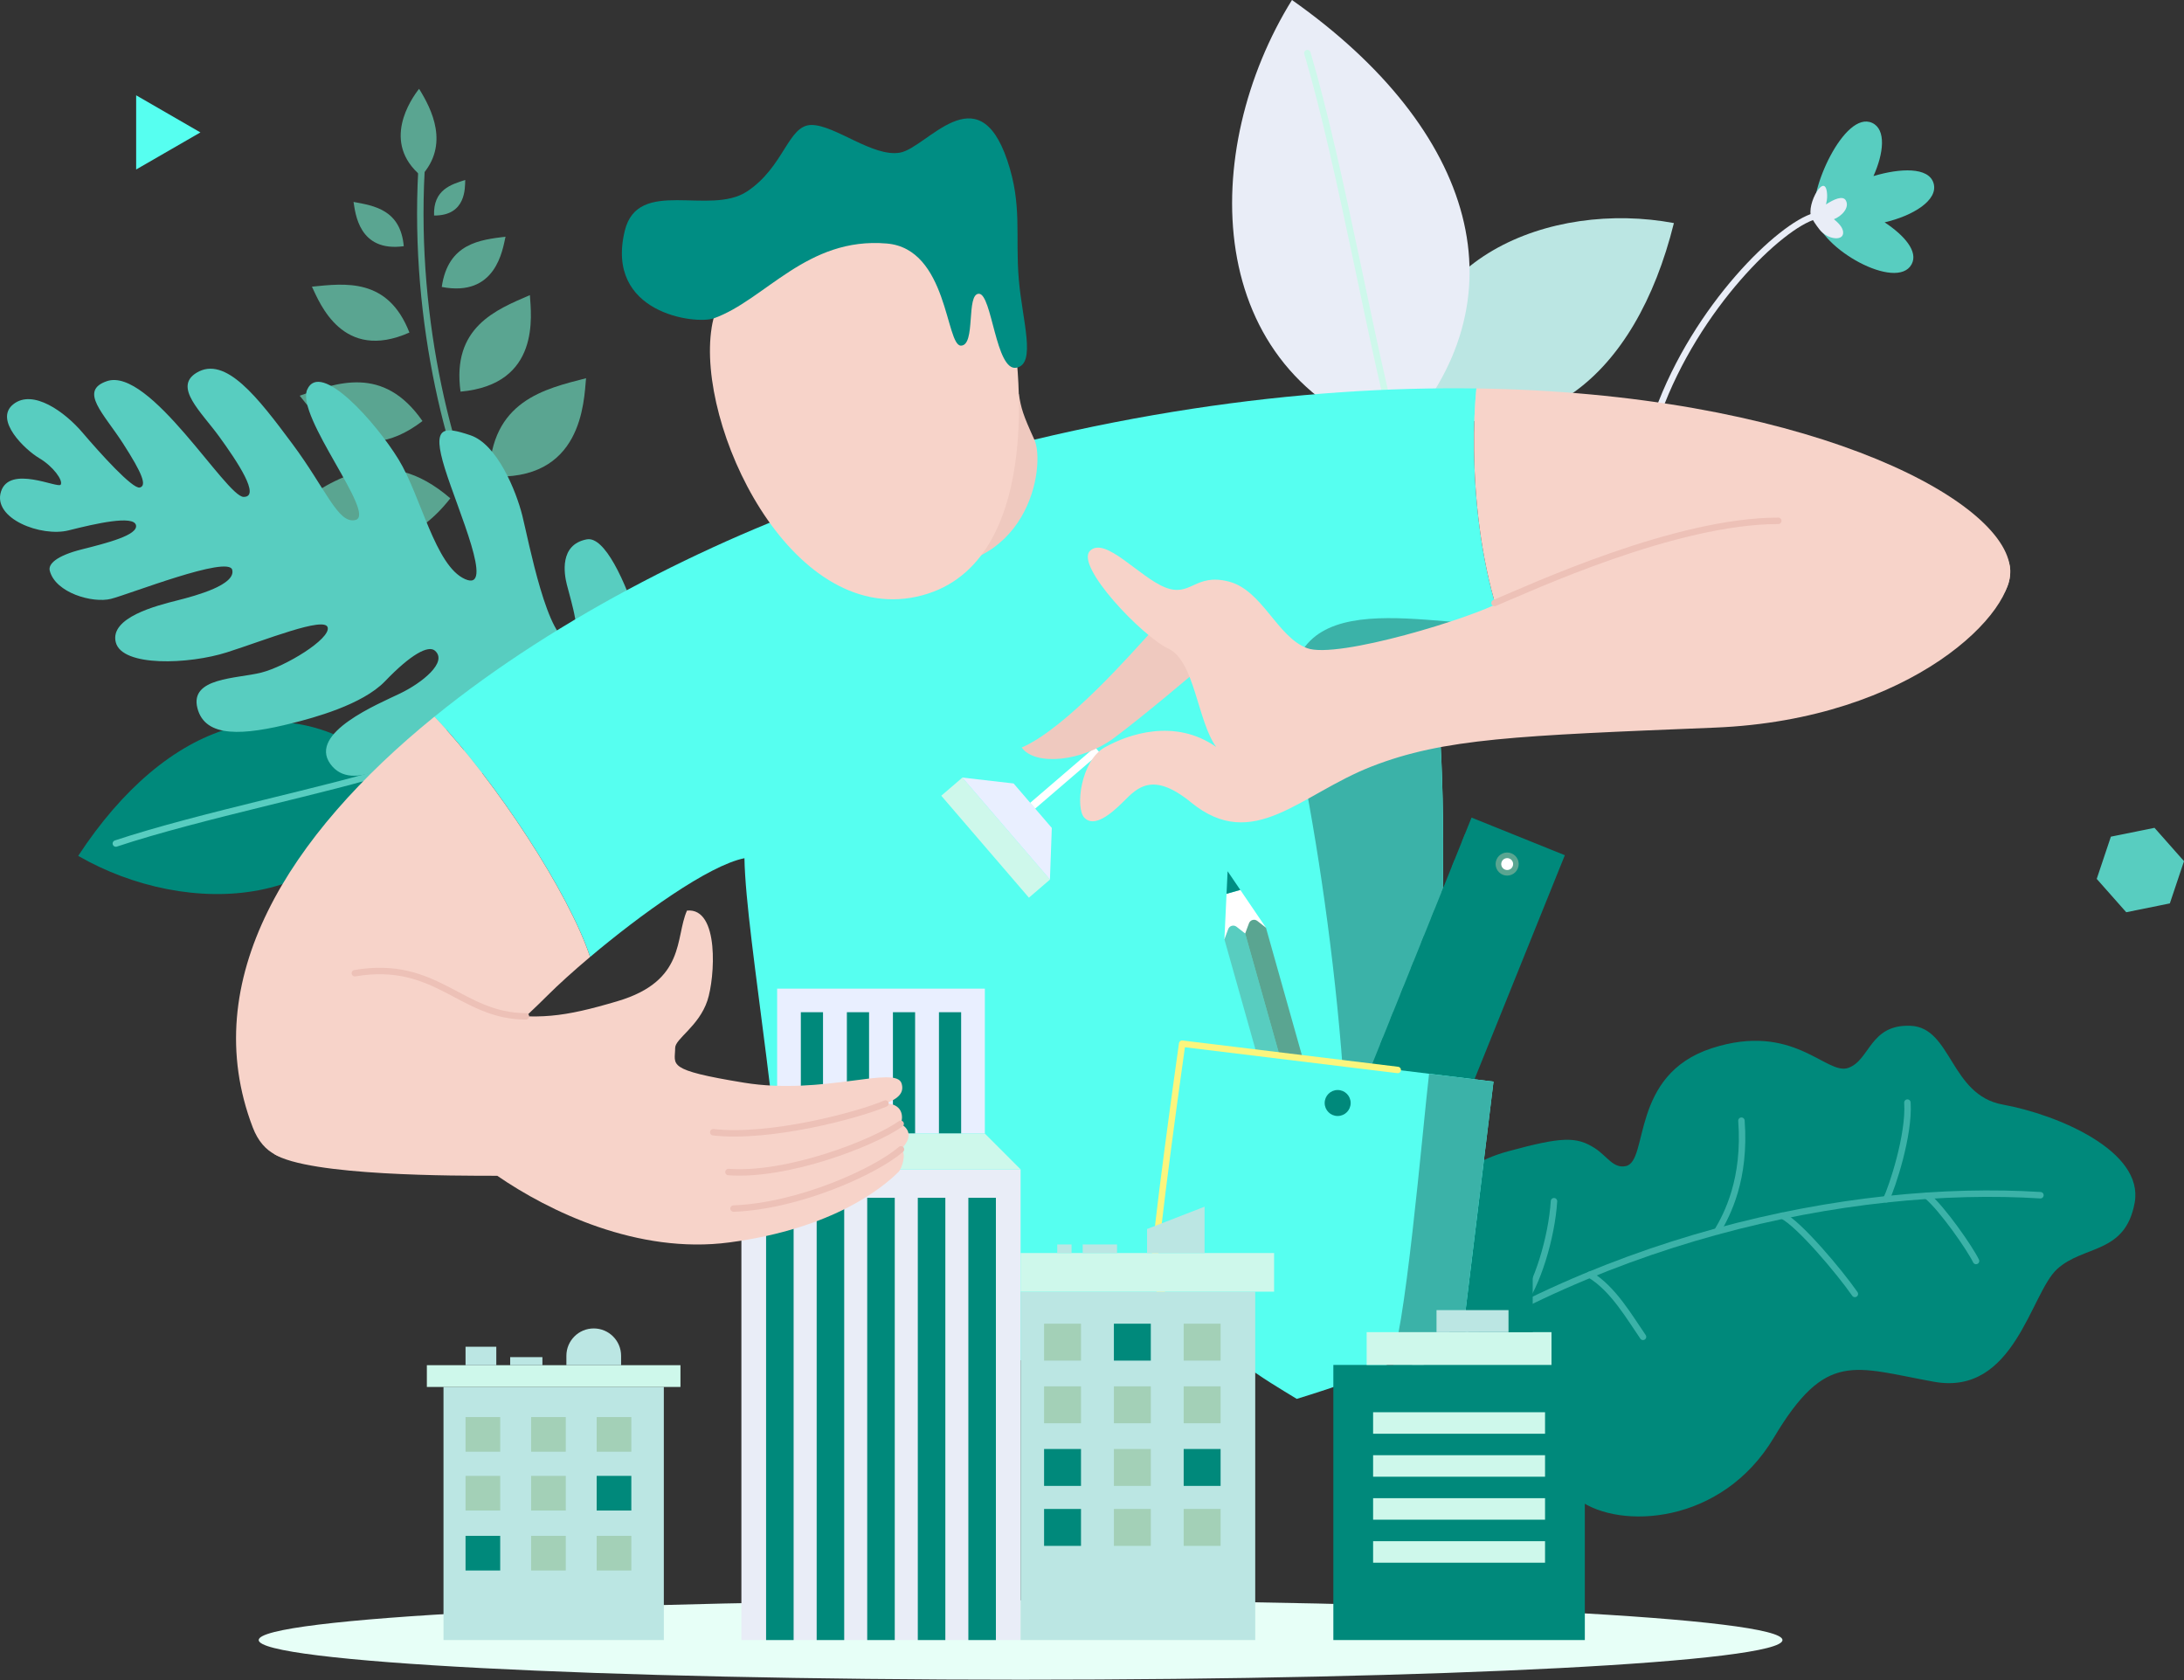 <svg width="403" height="310" viewBox="0 0 403 310" fill="none" xmlns="http://www.w3.org/2000/svg">
<rect x="0" y="0" width="403" height="310" fill="#333333" stroke="none"/>
<g clip-path="url(#clip0_1110_2147)">
<path d="M397.557 152.748L389.508 154.378L386.896 162.171L392.34 168.322L400.389 166.692L403.001 158.899L397.557 152.748Z" fill="#58CDC0"/>
<path d="M25.123 17.585V31.274L36.98 24.433L25.123 17.585Z" fill="#56FFF0"/>
<g style="mix-blend-mode:multiply">
<path d="M188.324 309.933C265.969 309.933 328.912 306.657 328.912 302.616C328.912 298.575 265.969 295.299 188.324 295.299C110.68 295.299 47.736 298.575 47.736 302.616C47.736 306.657 110.68 309.933 188.324 309.933Z" fill="#E7FFF7"/>
</g>
<path d="M71.907 142.063C52.983 125.453 30.698 133.11 14.428 157.923C34.5 169.494 64.203 168.513 71.907 142.063Z" fill="#00897B"/>
<path d="M71.908 142.063C61.878 145.46 36.666 150.546 21.377 155.645" stroke="#58CDC0" stroke-width="1.19" stroke-linecap="round" stroke-linejoin="round"/>
<path d="M77.723 32.476C83.018 26.705 79.651 20.12 77.331 16.39C75.844 18.276 70.281 26.277 77.723 32.476Z" fill="#5AA591"/>
<path d="M90.586 100.485C83.275 85.904 76.243 59.931 77.766 31.524" stroke="#5AA591" stroke-width="1.19" stroke-linecap="round" stroke-linejoin="round"/>
<path d="M83.096 91.948C71.121 81.609 61.703 88.421 54.315 93.329C58.217 96.214 71.031 107.345 83.096 91.948Z" fill="#5AA591"/>
<path d="M77.957 77.689C70.711 67.26 62.031 70.675 55.303 73.013C57.76 76.035 65.499 87.249 77.957 77.689Z" fill="#5AA591"/>
<path d="M75.546 61.358C71.59 51.186 63.648 52.292 57.557 52.893C59.002 55.915 63.214 66.838 75.546 61.358Z" fill="#5AA591"/>
<path d="M74.505 45.427C73.904 38.669 68.972 37.955 65.236 37.259C65.575 39.311 66.2 46.563 74.505 45.427Z" fill="#5AA591"/>
<path d="M90.275 87.879C90.543 73.923 100.561 71.751 108.14 69.788C107.736 74.054 107.498 89.022 90.275 87.879Z" fill="#5AA591"/>
<path d="M84.981 72.263C83.333 60.335 91.578 57.141 97.777 54.452C98.003 58.14 99.812 70.93 84.981 72.263Z" fill="#5AA591"/>
<path d="M81.514 52.947C82.686 44.802 88.706 44.261 93.281 43.672C92.734 46.135 91.502 54.874 81.514 52.947Z" fill="#5AA591"/>
<path d="M80.098 39.769C79.902 34.98 83.293 34.029 85.845 33.202C85.797 34.671 86.023 39.805 80.098 39.769Z" fill="#5AA591"/>
<path d="M257.719 254.881C255.036 244.952 256.559 218.324 278.284 212.434C288.118 209.763 290.855 209.644 294.299 211.869C296.542 213.315 297.696 215.677 300.022 215.159C304.276 214.219 300.76 198.305 315.865 193.415C330.969 188.519 336.942 198.424 341.011 197.056C345.074 195.688 344.979 188.953 352.558 189.275C360.137 189.596 359.858 202.053 369.537 203.808C379.609 205.635 395.635 212.357 393.898 221.917C392.167 231.477 384.457 229.681 379.561 234.19C374.659 238.699 371.714 257.653 356.836 254.952C342.052 252.275 336.96 249.11 327.316 265.268C317.673 281.425 298.832 282.223 291.39 276.791C283.948 271.36 283.972 276.696 287.047 281.14C290.123 285.584 281.824 285.988 276.167 282.33C270.509 278.671 261.08 267.35 257.713 254.887L257.719 254.881Z" fill="#00897B"/>
<path d="M253.363 257.647C292.948 228.294 341.558 218.348 376.508 220.537" stroke="#3BB2A8" stroke-width="1.19" stroke-linecap="round" stroke-linejoin="round"/>
<path d="M348.061 221.287C349.119 219.121 352.356 209.442 351.963 203.445" stroke="#3BB2A8" stroke-width="1.19" stroke-linecap="round" stroke-linejoin="round"/>
<path d="M355.555 220.638C358.416 223.006 363.515 230.365 364.627 232.673" stroke="#3BB2A8" stroke-width="1.19" stroke-linecap="round" stroke-linejoin="round"/>
<path d="M316.869 227.212C318.725 224.083 322.14 217.592 321.337 206.783" stroke="#3BB2A8" stroke-width="1.19" stroke-linecap="round" stroke-linejoin="round"/>
<path d="M328.91 224.315C331.968 225.826 339.392 234.612 342.266 238.753" stroke="#3BB2A8" stroke-width="1.19" stroke-linecap="round" stroke-linejoin="round"/>
<path d="M293.365 235.201C297.678 237.771 300.772 243.203 303.175 246.671" stroke="#3BB2A8" stroke-width="1.19" stroke-linecap="round" stroke-linejoin="round"/>
<path d="M280.633 240.978C283.637 237.17 286.32 228.378 286.748 221.643" stroke="#3BB2A8" stroke-width="1.19" stroke-linecap="round" stroke-linejoin="round"/>
<path d="M260.158 74.928C283.377 84.268 301.766 69.77 308.875 41.161C286.233 36.92 258.683 47.604 260.158 74.928Z" fill="#BBE6E3"/>
<path d="M121.283 134.716C123.514 131.789 114.78 98.266 108.26 99.522C103.18 100.497 104.102 105.905 104.59 107.838C105.357 110.89 107.689 118.112 105.339 118.321C101.092 118.701 97.528 99.694 96.374 95.113C95.22 90.532 91.74 81.96 86.784 80.306C81.829 78.652 79.633 78.551 82.091 86.451C84.553 94.352 91.341 109.302 85.815 106.857C80.282 104.412 77.712 91.58 73.542 84.768C69.365 77.956 59.109 66.403 56.688 71.882C54.523 76.784 69.586 94.941 65.588 95.946C62.387 96.749 60.192 90.283 53.91 81.847C47.628 73.411 41.607 65.517 36.253 68.789C31.952 71.418 37.116 75.969 40.447 80.556C43.779 85.149 48.175 91.716 44.951 91.687C41.732 91.657 27.615 67.635 19.721 70.33C14.497 72.114 19.138 76.279 22.713 81.841C26.288 87.397 27.127 89.622 25.795 89.956C24.462 90.289 18.424 83.572 15.205 79.8C11.987 76.023 6.08 71.71 2.457 74.589C-1.166 77.468 4.616 82.983 7.228 84.53C9.839 86.071 11.672 88.653 11.202 89.426C10.738 90.199 1.761 85.72 0.184 90.705C-1.398 95.69 7.603 99.135 12.665 97.862C17.728 96.583 24.617 95.036 25.087 96.886C25.551 98.736 19.685 100.212 15.063 101.378C10.44 102.544 8.87 104.061 9.179 105.292C10.214 109.397 17.097 111.348 20.476 110.498C23.855 109.647 42.16 102.413 42.851 105.143C43.541 107.874 36.384 109.861 32.654 110.801C28.924 111.741 20.209 113.936 21.363 118.511C22.517 123.092 34.867 122.598 41.869 120.367C48.871 118.136 59.936 113.662 60.466 115.774C60.995 117.886 52.732 122.967 48.199 124.109C43.666 125.251 35.004 125.001 36.42 130.635C37.836 136.269 45.046 135.668 53.946 133.431C57.664 132.497 66.843 130.082 71.049 125.697C75.838 120.706 79.039 119.005 80.258 120.064C82.679 122.17 77.879 126.001 73.833 127.952C69.788 129.909 56.855 135.222 60.942 140.939C65.029 146.65 74.339 139.713 78.36 137.298C82.382 134.877 95.809 125.132 97.957 128.053C100.11 130.974 91.668 134.222 89.158 135.513C86.647 136.804 82.305 141.123 84.577 142.474C86.856 143.818 117.297 139.939 121.283 134.728V134.716Z" fill="#58CDC0"/>
<path d="M257.842 80.937C281.87 55.29 272.232 23.844 238.4 0C221.338 27.479 221.326 68.979 257.842 80.937Z" fill="#E9EDF7"/>
<path d="M257.84 80.937C253.569 66.79 247.649 31.363 241.242 9.798" stroke="#CEF8EB" stroke-width="1.19" stroke-linecap="round" stroke-linejoin="round"/>
<path d="M347.763 41.025C352.933 39.835 357.746 36.938 356.782 33.785C355.866 30.786 350.613 31.018 345.699 32.488C347.591 28.288 348.078 23.891 345.461 22.678C340.321 20.292 333.569 35.492 334.937 39.864C335.812 45.879 349.976 53.761 352.725 48.788C354.033 46.426 351.38 43.416 347.763 41.031V41.025Z" fill="#58CDC0"/>
<path d="M334.937 39.859C328.566 41.59 313.003 56.587 305.924 76.088" stroke="#E9EDF7" stroke-width="1.19" stroke-linecap="round" stroke-linejoin="round"/>
<path d="M340.106 42.821C340.023 41.911 339.202 41.108 338.405 40.447C339.749 39.936 341.361 38.359 340.6 36.985C340.059 36.004 338.333 36.795 336.941 37.723C337.054 37.229 337.179 36.658 337.15 35.986C336.953 31.238 333.199 37.747 334.252 40.085C334.478 40.584 335.067 41.489 335.763 42.375C337.227 44.231 340.255 44.576 340.1 42.821H340.106Z" fill="#E9EDF7"/>
<path d="M272.429 71.674C240.429 71.222 202.105 76.052 159.677 89.938C133.049 98.653 103.024 113.674 80.174 132.229C91.65 144.33 105.005 164.824 108.89 176.574C118.057 168.846 130.723 159.684 137.368 158.352C137.618 173.474 145.298 212.982 145.298 243.125C175.442 251.454 221.446 257.403 257.931 244.315C265.07 215.361 268.241 158.649 265.07 127.315C269.978 127.012 275.915 126.744 282.447 126.429C271.9 109.819 271.221 83.983 272.429 71.674Z" fill="#56FFF0"/>
<path d="M239.203 136.358C245.634 166.186 252.547 221.988 246.116 247.825C250.138 246.85 254.088 245.695 257.925 244.315C265.064 215.361 268.235 158.649 265.064 127.315C269.972 127.012 275.909 126.744 282.441 126.429C280.281 123.026 278.538 119.231 277.134 115.245C260.304 115.245 232.766 106.518 239.197 136.352L239.203 136.358Z" fill="#3BB2A8"/>
<path d="M187.996 72.685C188.431 75.362 188.734 76.469 190.864 81.121C192.993 85.773 190.019 106.892 167.413 104.513C151.094 102.793 187.996 72.685 187.996 72.685Z" fill="#EFC9BF"/>
<path d="M131.319 60.454C128.428 78.504 145.656 115.203 169.137 110.099C192.618 104.995 188.567 67.081 186.11 56.712C183.046 43.779 158.887 39.525 147.822 42.417C140.266 44.392 132.699 51.84 131.313 60.454H131.319Z" fill="#F7D3C9"/>
<path d="M131.682 58.741C128.368 59.913 111.568 57.849 115.286 42.583C117.713 32.63 130.985 39.906 137.874 35.308C144.763 30.715 145.406 23.058 149.743 23.058C154.08 23.058 161.1 29.055 166.079 28.163C171.058 27.27 180.428 13.558 185.859 29.567C188.673 37.854 187.311 43.351 187.989 51.519C188.62 59.086 191.309 67.206 187.519 67.855C183.73 68.497 183.051 54.202 180.63 54.202C178.209 54.202 180.119 63.774 177.311 63.774C174.503 63.774 174.913 45.903 163.652 44.933C148.85 43.66 141.188 55.38 131.687 58.747L131.682 58.741Z" fill="#008D83"/>
<path d="M225.934 173.325L233.596 171.166L228.866 164.205L226.326 164.925L225.934 173.325Z" fill="white"/>
<path d="M226.326 164.925L228.866 164.205L226.522 160.755L226.326 164.925Z" fill="#008D83"/>
<path d="M229.765 172.243L246.404 231.263L242.573 232.346L225.934 173.325L226.636 171.434C226.868 170.809 227.647 170.589 228.17 170.999L229.759 172.243H229.765Z" fill="#58CDC0"/>
<path d="M233.595 171.166L250.234 230.192L246.403 231.269L229.764 172.249L230.466 170.357C230.704 169.732 231.477 169.512 232.001 169.923L233.589 171.166H233.595Z" fill="#5AA591"/>
<path d="M271.535 150.858L235.871 239.307L253.085 246.248L288.75 157.799L271.535 150.858Z" fill="#00897B"/>
<path d="M276.13 158.637C276.57 157.543 277.813 157.013 278.902 157.459C279.997 157.899 280.526 159.143 280.08 160.231C279.64 161.32 278.396 161.85 277.308 161.409C276.219 160.969 275.689 159.726 276.13 158.637Z" fill="#5AA591"/>
<path d="M277.094 159.024C277.32 158.459 277.962 158.191 278.522 158.417C279.087 158.643 279.354 159.28 279.128 159.845C278.902 160.41 278.26 160.678 277.701 160.452C277.135 160.226 276.868 159.583 277.094 159.024Z" fill="white"/>
<path d="M242.352 229.806L240.091 228.895L239.573 230.186L241.834 231.096C242.191 231.239 242.596 231.067 242.744 230.71C242.887 230.353 242.715 229.948 242.358 229.806H242.352ZM240.466 234.487L238.205 233.577L237.682 234.868L239.942 235.778C240.299 235.921 240.704 235.749 240.847 235.392C240.989 235.035 240.817 234.63 240.46 234.487H240.466ZM244.237 225.124L241.977 224.213L241.459 225.504L243.72 226.415C244.077 226.557 244.481 226.385 244.624 226.028C244.767 225.671 244.594 225.266 244.237 225.118V225.124ZM246.129 220.442L243.869 219.532L243.351 220.822L245.612 221.733C245.969 221.875 246.373 221.703 246.516 221.346C246.659 220.989 246.486 220.585 246.129 220.442ZM272.942 155.805C273.084 155.448 272.912 155.044 272.555 154.901L270.294 153.991L269.777 155.282L272.037 156.192C272.394 156.335 272.799 156.162 272.942 155.805ZM248.015 215.76L245.754 214.85L245.231 216.141L247.492 217.051C247.849 217.194 248.253 217.021 248.402 216.664C248.545 216.307 248.372 215.903 248.015 215.76ZM253.679 201.714L251.418 200.804L250.894 202.095L253.155 203.005C253.512 203.148 253.917 202.975 254.059 202.618C254.202 202.261 254.03 201.857 253.673 201.708L253.679 201.714ZM266.897 168.947L264.637 168.037L264.119 169.328L266.38 170.238C266.737 170.381 267.141 170.208 267.284 169.851C267.427 169.494 267.254 169.09 266.897 168.947ZM263.12 178.305L260.859 177.394L260.336 178.685L262.596 179.596C262.953 179.738 263.358 179.566 263.5 179.209C263.643 178.852 263.471 178.447 263.114 178.305H263.12ZM249.901 211.078L247.64 210.168L247.117 211.459L249.377 212.369C249.734 212.512 250.139 212.339 250.282 211.982C250.424 211.625 250.252 211.221 249.895 211.072L249.901 211.078ZM268.783 164.265L266.523 163.355L266.005 164.646L268.266 165.556C268.623 165.699 269.027 165.526 269.17 165.169C269.313 164.812 269.14 164.408 268.783 164.265ZM270.669 159.583L268.408 158.673L267.885 159.964L270.146 160.874C270.503 161.017 270.907 160.844 271.05 160.487C271.193 160.13 271.02 159.726 270.663 159.583H270.669ZM265.006 173.629L262.745 172.719L262.221 174.009L264.482 174.92C264.839 175.062 265.244 174.89 265.386 174.533C265.529 174.176 265.357 173.772 265 173.629H265.006ZM261.234 182.987L258.973 182.076L258.456 183.367L260.716 184.278C261.073 184.42 261.478 184.248 261.621 183.891C261.763 183.534 261.591 183.129 261.234 182.987ZM251.793 206.396L249.532 205.486L249.015 206.777L251.275 207.687C251.632 207.83 252.037 207.657 252.179 207.3C252.322 206.943 252.15 206.539 251.793 206.396ZM255.57 197.032L253.31 196.122L252.786 197.413L255.047 198.323C255.404 198.466 255.808 198.293 255.951 197.937C256.094 197.58 255.921 197.175 255.564 197.032H255.57ZM257.456 192.35L255.196 191.44L254.678 192.731L256.939 193.641C257.296 193.784 257.7 193.612 257.843 193.255C257.986 192.898 257.813 192.493 257.456 192.35ZM259.342 187.668L257.081 186.758L256.558 188.049L258.819 188.959C259.176 189.102 259.58 188.93 259.723 188.573C259.866 188.216 259.693 187.811 259.336 187.668H259.342Z" fill="#00897B"/>
<path d="M218.133 192.57L212.701 237.093C225.95 250.371 233.321 254.476 239.287 258.117C245.956 256.017 254.101 253.804 270.151 244.095L275.583 199.573L218.133 192.565V192.57Z" fill="#56FFF0"/>
<path d="M275.59 199.578L263.698 198.127C262.567 207.639 259.075 248.723 256.422 251.377C256.333 251.466 256.297 251.567 256.309 251.674C260.182 249.818 264.715 247.391 270.158 244.101L275.59 199.578Z" fill="#3BB2A8"/>
<path d="M257.915 197.425L218.139 192.576C218.139 192.576 212.845 229.865 212.779 236.546C216.283 241.412 222.387 246.487 227.854 250.496" stroke="#FBF57D" stroke-width="1.19" stroke-linecap="round" stroke-linejoin="round"/>
<path d="M244.434 203.523C244.434 202.202 245.504 201.125 246.831 201.125C248.158 201.125 249.229 202.196 249.229 203.523C249.229 204.849 248.158 205.92 246.831 205.92C245.504 205.92 244.434 204.849 244.434 203.523Z" fill="#00897B"/>
<path d="M188.323 215.76H136.805V302.616H188.323V215.76Z" fill="#E9EDF7"/>
<path d="M146.442 221.013H141.361V302.616H146.442V221.013Z" fill="#00897B"/>
<path d="M155.776 221.013H150.695V302.616H155.776V221.013Z" fill="#00897B"/>
<path d="M165.104 221.013H160.023V302.616H165.104V221.013Z" fill="#00897B"/>
<path d="M174.438 221.013H169.357V302.616H174.438V221.013Z" fill="#00897B"/>
<path d="M183.766 221.013H178.686V302.616H183.766V221.013Z" fill="#00897B"/>
<path d="M181.726 182.421H143.402V209.162H181.726V182.421Z" fill="#E9EFFF"/>
<path d="M151.866 186.77H147.773V209.162H151.866V186.77Z" fill="#00897B"/>
<path d="M160.362 186.77H156.27V209.162H160.362V186.77Z" fill="#00897B"/>
<path d="M168.859 186.77H164.766V209.162H168.859V186.77Z" fill="#00897B"/>
<path d="M177.353 186.77H173.26V209.162H177.353V186.77Z" fill="#00897B"/>
<path d="M181.726 209.162H143.402L136.805 215.76H143.402H181.726H188.323L181.726 209.162Z" fill="#CEF8EB"/>
<path d="M193.758 162.286L177.584 143.476L173.687 146.827L189.86 165.637L193.758 162.286Z" fill="#CEF8EB"/>
<path d="M187.033 144.562L194.083 152.765L193.738 162.284L177.568 143.473L187.033 144.562Z" fill="#E9EFFF"/>
<path d="M202.056 137.857L190.094 148.135L191.013 149.204L202.974 138.926L202.056 137.857Z" fill="white"/>
<path d="M231.619 238.331H188.322V302.616H231.619V238.331Z" fill="#BBE6E3"/>
<path d="M235.1 231.204H188.322V238.331H235.1V231.204Z" fill="#CEF8EB"/>
<path d="M211.66 226.772L222.273 222.655V231.204H211.66V226.772Z" fill="#BBE6E3"/>
<path d="M206.121 229.621H199.785V231.204H206.121V229.621Z" fill="#BBE6E3"/>
<path d="M197.727 229.621H195.086V231.204H197.727V229.621Z" fill="#BBE6E3"/>
<path d="M199.47 244.244H192.658V251.056H199.47V244.244Z" fill="#A3D0B7"/>
<path d="M212.351 244.244H205.539V251.056H212.351V244.244Z" fill="#00897B"/>
<path d="M225.23 244.244H218.418V251.056H225.23V244.244Z" fill="#A3D0B7"/>
<path d="M199.47 255.803H192.658V262.615H199.47V255.803Z" fill="#A3D0B7"/>
<path d="M212.351 255.803H205.539V262.615H212.351V255.803Z" fill="#A3D0B7"/>
<path d="M225.23 255.803H218.418V262.615H225.23V255.803Z" fill="#A3D0B7"/>
<path d="M199.47 267.362H192.658V274.174H199.47V267.362Z" fill="#00897B"/>
<path d="M212.351 267.362H205.539V274.174H212.351V267.362Z" fill="#A3D0B7"/>
<path d="M225.23 267.362H218.418V274.174H225.23V267.362Z" fill="#00897B"/>
<path d="M199.47 278.427H192.658V285.239H199.47V278.427Z" fill="#00897B"/>
<path d="M212.351 278.427H205.539V285.239H212.351V278.427Z" fill="#A3D0B7"/>
<path d="M225.23 278.427H218.418V285.239H225.23V278.427Z" fill="#A3D0B7"/>
<path d="M122.492 255.916H81.836V302.616H122.492V255.916Z" fill="#BBE6E3"/>
<path d="M125.561 251.9H78.766V255.916H125.561V251.9Z" fill="#CEF8EB"/>
<path d="M100.088 250.413H94.139V251.9H100.088V250.413Z" fill="#BBE6E3"/>
<path d="M91.58 248.497H85.904V251.906H91.58V248.497Z" fill="#BBE6E3"/>
<path d="M92.299 261.472H85.904V267.868H92.299V261.472Z" fill="#A3D0B7"/>
<path d="M104.399 261.472H98.004V267.868H104.399V261.472Z" fill="#A3D0B7"/>
<path d="M116.495 261.472H110.1V267.868H116.495V261.472Z" fill="#A3D0B7"/>
<path d="M92.299 272.323H85.904V278.719H92.299V272.323Z" fill="#A3D0B7"/>
<path d="M104.399 272.323H98.004V278.719H104.399V272.323Z" fill="#A3D0B7"/>
<path d="M116.495 272.323H110.1V278.719H116.495V272.323Z" fill="#00897B"/>
<path d="M92.299 283.389H85.904V289.784H92.299V283.389Z" fill="#00897B"/>
<path d="M104.399 283.389H98.004V289.784H104.399V283.389Z" fill="#A3D0B7"/>
<path d="M116.495 283.389H110.1V289.784H116.495V283.389Z" fill="#A3D0B7"/>
<path d="M109.562 245.118C106.772 245.118 104.512 247.379 104.512 250.169V251.906H114.607V250.169C114.607 247.379 112.347 245.118 109.557 245.118H109.562Z" fill="#BBE6E3"/>
<path d="M292.438 251.853H246.035V302.616H292.438V251.853Z" fill="#00897B"/>
<path d="M285.097 284.376H253.371V288.344H285.097V284.376Z" fill="#CEF8EB"/>
<path d="M285.097 276.44H253.371V280.408H285.097V276.44Z" fill="#CEF8EB"/>
<path d="M285.097 268.51H253.371V272.478H285.097V268.51Z" fill="#CEF8EB"/>
<path d="M285.097 260.58H253.371V264.548H285.097V260.58Z" fill="#CEF8EB"/>
<path d="M286.286 245.803H252.18V251.853H286.286V245.803Z" fill="#CEF8EB"/>
<path d="M282.818 245.803V233.904L270.92 245.803H282.818Z" fill="#00897B"/>
<path d="M278.356 241.739H265.072V245.803H278.356V241.739Z" fill="#BBE6E3"/>
<path d="M46.639 208.026C54.373 228.253 93.488 191.22 101.073 183.635C103.006 181.702 105.743 179.221 108.884 176.574C104.999 164.824 91.643 144.33 80.168 132.229C53.224 154.104 36.264 180.893 46.639 208.026Z" fill="#F7D3C9"/>
<path d="M50.535 212.91C56.978 217.027 84.415 216.95 91.756 216.95C101.275 223.494 117.688 231.489 134.589 229.246C154.025 226.67 163.121 218.913 165.834 216.2C166.363 215.671 167.386 212.773 166.25 212.077C168.517 209.811 167.725 208.228 166.196 207.36C166.791 205.974 166.47 203.618 163.394 203.618C165.875 202.678 166.863 201.571 166.369 199.924C165.34 196.479 151.871 202.154 137.296 199.775C122.721 197.395 124.583 196.527 124.583 193.356C124.583 191.672 128.944 189.388 130.532 184.629C131.918 180.482 132.81 167.424 126.766 168.019C124.547 172.974 126.606 180.976 113.976 184.724C103.964 187.698 99.299 188.246 89.632 186.758C74.2 184.385 62.118 190.179 57.061 195.236C52.005 200.292 50.547 212.91 50.547 212.91H50.535Z" fill="#F7D3C9"/>
<path d="M163.389 203.618C158.356 205.771 142.121 210.108 131.615 208.918" stroke="#EDC1B7" stroke-width="1.19" stroke-linecap="round"/>
<path d="M166.192 207.36C161.159 210.929 145.311 217.063 134.418 216.26" stroke="#EDC1B7" stroke-width="1.19" stroke-linecap="round"/>
<path d="M166.251 212.077C161.646 216.075 147.517 222.542 135.357 223" stroke="#EDC1B7" stroke-width="1.19" stroke-linecap="round"/>
<path d="M97.044 187.532C85.009 187.532 80.649 176.996 65.478 179.572" stroke="#EDC1B7" stroke-width="1.19" stroke-linecap="round"/>
<path d="M370.863 104.513C369.126 91.389 331.594 72.507 272.425 71.674C271.217 83.989 271.895 109.825 282.443 126.429C318.672 124.692 373.13 121.646 370.863 104.513Z" fill="#F7D3C9"/>
<path d="M211.905 117.154C209.543 119.677 196.854 134.359 188.525 137.929C191.006 141.397 199.727 140.504 205.528 136.191C211.328 131.878 220.847 123.746 220.847 123.746C220.847 123.746 213.845 115.072 211.899 117.149L211.905 117.154Z" fill="#EFC9BF"/>
<path d="M370.864 104.513C372.399 112.58 353.017 132.771 316.43 134.258C279.843 135.745 266.458 136.239 253.174 141.397C239.89 146.555 231.275 157.447 219.758 148.042C212.72 142.289 209.841 145.365 207.366 147.846C204.891 150.326 201.911 152.706 200.126 150.921C198.342 149.137 199.43 140.409 203.797 137.935C208.163 135.46 216.784 132.479 224.422 137.833C220.954 133.074 220.454 121.967 215.6 119.689C210.745 117.41 198.348 104.418 201.126 101.645C203.904 98.873 210.246 106.506 215.005 108.386C219.764 110.266 220.46 105.709 226.707 107.297C232.953 108.885 235.63 117.511 241.181 119.594C246.731 121.676 271.818 113.966 277.024 110.991C282.229 108.017 318.964 93.37 335.324 96.493C351.684 99.617 369.085 95.155 370.87 104.525L370.864 104.513Z" fill="#F7D3C9"/>
<path d="M275.779 111.259C282.549 108.433 309.106 96.101 328.137 96.101" stroke="#EDC1B7" stroke-width="1.19" stroke-linecap="round"/>
</g>
<defs>
<clipPath id="clip0_1110_2147">
<rect width="403" height="309.939" fill="white"/>
</clipPath>
</defs>
</svg>
